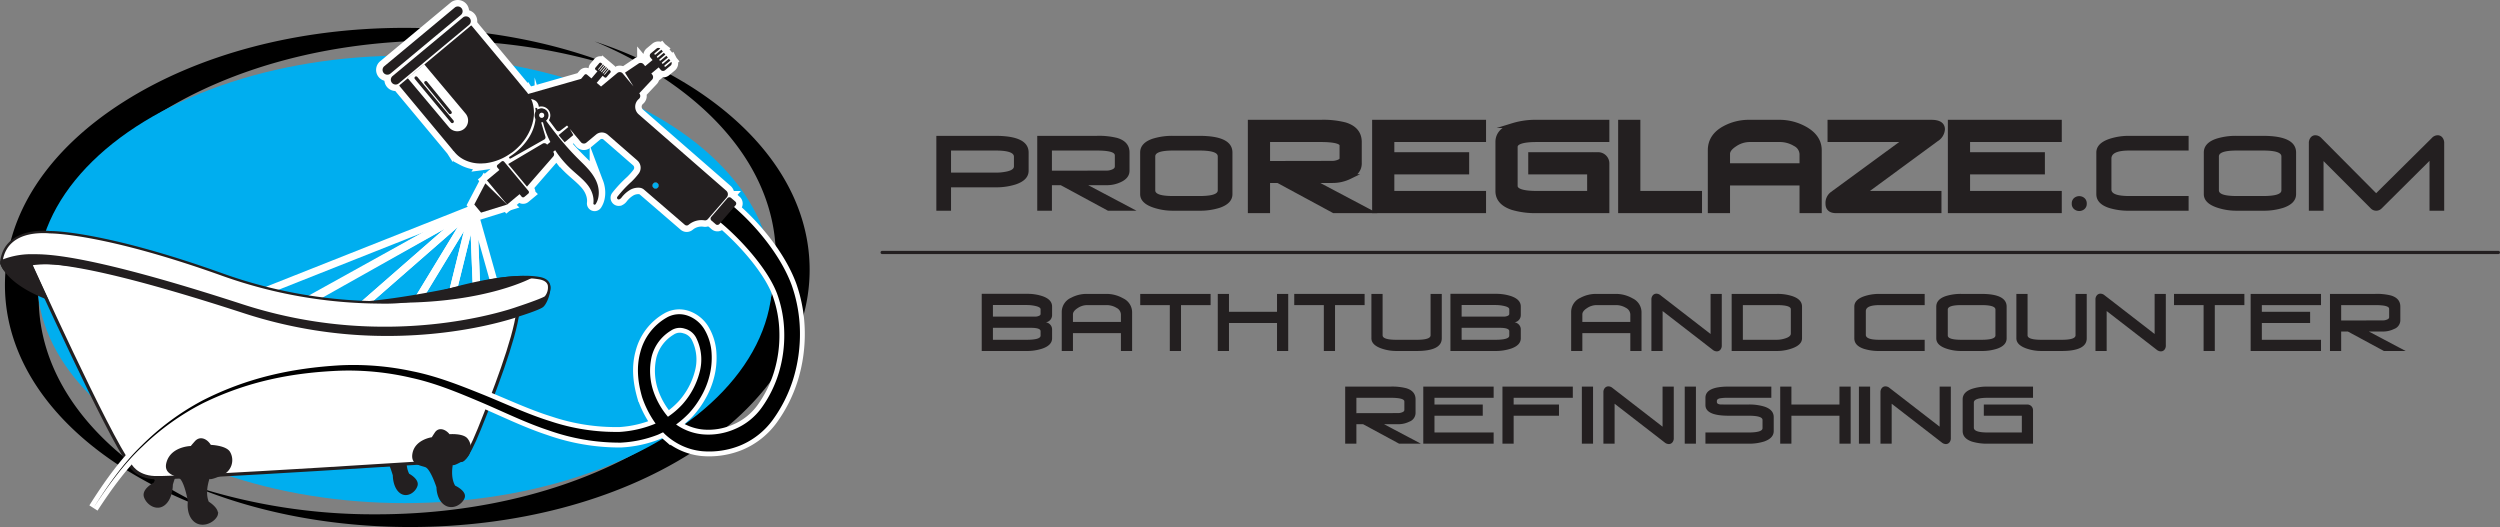 <?xml version="1.0" encoding="UTF-8"?>
<svg xmlns="http://www.w3.org/2000/svg" id="Layer_1" data-name="Layer 1" viewBox="0 0 773.446 163.049">
  <rect x="0" y="0" width="773.446" height="163.049" fill="#808080" stroke="none"/>
  <defs>
    <style>
      .cls-1 {
        fill: #00aeef;
      }

      .cls-2, .cls-3 {
        fill: #231f20;
      }

      .cls-3, .cls-4, .cls-8 {
        stroke: #231f20;
      }

      .cls-3, .cls-4, .cls-5, .cls-6, .cls-8, .cls-9 {
        stroke-miterlimit: 10;
      }

      .cls-3 {
        stroke-width: 1.5px;
      }

      .cls-4, .cls-5, .cls-6 {
        fill: none;
      }

      .cls-4, .cls-6 {
        stroke-linecap: round;
      }

      .cls-5, .cls-6, .cls-9 {
        stroke: #fff;
      }

      .cls-5, .cls-6 {
        stroke-width: 4px;
      }

      .cls-7, .cls-8, .cls-9 {
        fill: #fff;
      }

      .cls-9 {
        stroke-width: 3px;
      }
    </style>
  </defs>
  <path d="M39.728,108c0-21.529,13.046-41.665,36.733-56.697C99.705,36.551,130.547,28.428,163.305,28.428a180.845,180.845,0,0,1,57.082,8.921c-19.898-8.361-43.184-12.852-67.531-12.852-32.758,0-63.6,8.124-86.844,22.875C42.325,62.404,29.279,82.54,29.279,104.069s13.046,41.664,36.733,56.697A136.266,136.266,0,0,0,95.775,174.72a130.085,130.085,0,0,1-19.314-10.023C52.774,149.664,39.728,129.529,39.728,108Z" transform="translate(-27.75 -15.875)"></path>
  <path d="M241.502,42.655A136.273,136.273,0,0,0,211.739,28.701,130.077,130.077,0,0,1,231.053,38.724c23.687,15.033,36.733,35.168,36.733,56.697s-13.046,41.664-36.734,56.697c-23.244,14.751-54.086,22.875-86.844,22.875a180.841,180.841,0,0,1-57.081-8.921c19.897,8.361,43.183,12.852,67.53,12.852,32.758,0,63.6-8.124,86.844-22.875,23.688-15.033,36.734-35.167,36.734-56.697S265.189,57.687,241.502,42.655Z" transform="translate(-27.75 -15.875)"></path>
  <ellipse class="cls-1" cx="125.204" cy="86.433" rx="113.727" ry="69.221"></ellipse>
  <g>
    <path class="cls-2" d="M345.985,68.686q0,2.884-3.949,4.232a19.651,19.651,0,0,1-6.269.908H321.978v7.24h-4.544V57.905h18.334q10.217,0,10.218,5.171Zm-4.545-1.347V64.362q0-1.911-5.673-1.913H321.978V69.281h13.79a15.604,15.604,0,0,0,3.291-.313Q341.441,68.498,341.44,67.339Z" transform="translate(-27.75 -15.875)"></path>
    <path class="cls-2" d="M379.354,81.066h-8.829L355.919,73.168h-2.726v7.898h-4.544V57.905h18.366a23.151,23.151,0,0,1,6.425.658q3.76,1.16,3.76,4.513v5.609q0,2.227-2.556,3.463a10.061,10.061,0,0,1-4.544,1.02h-5.681Zm-6.698-13.689V63.946q0-1.496-5.641-1.497H353.193v6.237l16.956-.031a4.26,4.26,0,0,0,1.504-.281Q372.656,68.032,372.656,67.376Z" transform="translate(-27.75 -15.875)"></path>
    <path class="cls-2" d="M409.042,75.925q0,2.884-3.918,4.232a19.937,19.937,0,0,1-6.299.908H390.708a18.666,18.666,0,0,1-6.237-1.003q-3.981-1.379-3.981-4.137V63.076q0-2.978,3.886-4.293a20.12,20.12,0,0,1,6.331-.878h8.117q10.217,0,10.217,5.171Zm-4.544-1.159V64.267q0-1.817-5.673-1.818H390.708q-5.548,0-5.547,1.818V74.766q0,1.755,5.547,1.754h8.117Q404.498,76.521,404.498,74.766Z" transform="translate(-27.75 -15.875)"></path>
    <path class="cls-3" d="M450.846,81.066H440.412L423.15,71.732H419.929v9.334h-5.371V53.694h21.705a27.317,27.317,0,0,1,7.593.778q4.444,1.371,4.444,5.334v6.63q0,2.629-3.021,4.09a11.892,11.892,0,0,1-5.371,1.206h-6.713ZM442.93,64.888V60.834q0-1.77-6.667-1.77H419.929V66.436l20.039-.038a5.083,5.083,0,0,0,1.777-.331Q442.93,65.662,442.93,64.888Z" transform="translate(-27.75 -15.875)"></path>
    <path class="cls-3" d="M524.899,81.066H503.23a25.166,25.166,0,0,1-7.519-.963q-4.556-1.519-4.556-5.111V59.806q0-3.518,4.593-5.075a23.617,23.617,0,0,1,7.482-1.036h21.669v5.37H503.202q-6.676,0-6.676,2.259V73.399q0,2.298,6.678,2.297h16.324V69.083H501.304v-5.37h20.89a2.719,2.719,0,0,1,2.704,2.703Z" transform="translate(-27.75 -15.875)"></path>
    <path class="cls-3" d="M553.566,81.066H529.12V53.694h5.371V75.696h19.075Z" transform="translate(-27.75 -15.875)"></path>
    <path class="cls-3" d="M590.605,81.066h-5.371V72.51H562.233v8.556h-5.371V62.361q0-4.407,4.482-6.816a15.723,15.723,0,0,1,7.629-1.852h9.186a16.108,16.108,0,0,1,8.112,2.11q4.332,2.483,4.334,6.557Zm-5.371-17.557a3.738,3.738,0,0,0-2.111-3.13,9.21,9.21,0,0,0-4.964-1.315H568.973a8.233,8.233,0,0,0-4.499,1.445q-2.243,1.444-2.241,2.999v3.63h23.001Z" transform="translate(-27.75 -15.875)"></path>
    <path class="cls-3" d="M627.644,81.066H595.79q-2.519,0-2.518-2.186a3.471,3.471,0,0,1,1.37-2.999l22.963-16.817H593.902v-5.37h31.371q3.445,0,3.445,2.194a3.896,3.896,0,0,1-1.911,3.048l-22.821,16.76h23.659Z" transform="translate(-27.75 -15.875)"></path>
    <path class="cls-3" d="M664.868,81.066h-33.742V53.694h33.742v5.37h-28.372v4.649h23.149v5.37H636.496v6.613h28.372Z" transform="translate(-27.75 -15.875)"></path>
    <path class="cls-3" d="M486.749,81.066h-33.742V53.694h33.742v5.37h-28.372v4.649h23.149v5.37H458.377v6.613h28.372Z" transform="translate(-27.75 -15.875)"></path>
    <path class="cls-2" d="M673.347,78.872a2.127,2.127,0,0,1-.69,1.676,2.476,2.476,0,0,1-3.26,0,2.126,2.126,0,0,1-.689-1.676,2.167,2.167,0,0,1,.689-1.708,2.48,2.48,0,0,1,3.26,0A2.168,2.168,0,0,1,673.347,78.872Z" transform="translate(-27.75 -15.875)"></path>
    <path class="cls-2" d="M704.859,81.066H686.525a20.296,20.296,0,0,1-6.237-.846q-3.98-1.285-3.98-4.295V63.076q0-2.821,3.948-4.2a19.004,19.004,0,0,1,6.269-.971h18.335v4.544H686.525q-5.547,0-5.547,2.476V74.516q0,2.006,5.547,2.005h18.335Z" transform="translate(-27.75 -15.875)"></path>
    <path class="cls-2" d="M738.112,75.925q0,2.884-3.918,4.232a19.939,19.939,0,0,1-6.299.908h-8.118a18.663,18.663,0,0,1-6.237-1.003q-3.982-1.379-3.98-4.137V63.076q0-2.978,3.886-4.293a20.123,20.123,0,0,1,6.331-.878h8.118q10.217,0,10.217,5.171Zm-4.545-1.159V64.267q0-1.817-5.672-1.818h-8.118q-5.547,0-5.548,1.818V74.766q0,1.755,5.548,1.754h8.118Q733.567,76.521,733.567,74.766Z" transform="translate(-27.75 -15.875)"></path>
    <path class="cls-2" d="M783.931,81.066h-4.544v-15.42L764.498,80.438a2.351,2.351,0,0,1-3.228-.028L746.604,65.71v15.356H742.06V60.192a2.667,2.667,0,0,1,.579-1.802,1.841,1.841,0,0,1,1.457-.673,2.603,2.603,0,0,1,1.849.879L762.879,75.641l17.199-17.045a2.5,2.5,0,0,1,1.817-.879,1.841,1.841,0,0,1,1.457.673,2.674,2.674,0,0,1,.579,1.802Z" transform="translate(-27.75 -15.875)"></path>
  </g>
  <g>
    <path class="cls-2" d="M353.245,120.544q0,2.151-3.083,3.203a15.242,15.242,0,0,1-4.827.717H331.474V106.779h13.98a14.712,14.712,0,0,1,4.804.717q2.986,1.029,2.987,3.226v2.557a2.269,2.269,0,0,1-1.937,2.318,2.217,2.217,0,0,1,1.482.861,2.152,2.152,0,0,1,.455,1.337Zm-3.561-7.551v-1.434q0-.693-1.745-1.052a11.836,11.836,0,0,0-2.485-.263H334.94v3.585h13.143a2.635,2.635,0,0,0,.981-.191Q349.683,113.423,349.684,112.993Zm0,6.715v-1.362q0-1.052-2.987-1.052H334.94v3.703h10.395Q349.683,120.997,349.684,119.708Z" transform="translate(-27.75 -15.875)"></path>
    <path class="cls-2" d="M378.003,124.463h-3.466v-5.52h-14.84v5.52h-3.466V112.394a4.812,4.812,0,0,1,2.892-4.396,10.13,10.13,0,0,1,4.922-1.195h5.926a10.38,10.38,0,0,1,5.234,1.362,4.779,4.779,0,0,1,2.796,4.229Zm-3.466-11.327a2.41,2.41,0,0,0-1.362-2.02,5.939,5.939,0,0,0-3.203-.847h-5.926a5.317,5.317,0,0,0-2.903.932q-1.446.931-1.445,1.935v2.341h14.84Z" transform="translate(-27.75 -15.875)"></path>
    <path class="cls-2" d="M402.282,110.269h-9.153v14.194h-3.466V110.269H380.511v-3.466h21.771Z" transform="translate(-27.75 -15.875)"></path>
    <path class="cls-2" d="M426.298,124.463h-3.465v-8.65H407.969v8.65h-3.466v-17.66h3.466v5.544h14.864v-5.544h3.465Z" transform="translate(-27.75 -15.875)"></path>
    <path class="cls-2" d="M449.932,110.269h-9.153v14.194h-3.465V110.269h-9.153v-3.466h21.771Z" transform="translate(-27.75 -15.875)"></path>
    <path class="cls-2" d="M473.804,120.544q0,3.919-7.767,3.919h-6.213a14.042,14.042,0,0,1-4.731-.789q-3.059-1.098-3.059-3.13V106.803h3.465v12.809q0,1.386,4.325,1.386h6.213q4.303,0,4.302-1.386V106.803h3.465Z" transform="translate(-27.75 -15.875)"></path>
    <path class="cls-2" d="M498.25,120.544q0,2.151-3.083,3.203a15.242,15.242,0,0,1-4.827.717H476.48V106.779h13.98a14.712,14.712,0,0,1,4.804.717q2.986,1.029,2.987,3.226v2.557a2.269,2.269,0,0,1-1.937,2.318,2.217,2.217,0,0,1,1.482.861,2.153,2.153,0,0,1,.455,1.337Zm-3.562-7.551v-1.434q0-.693-1.744-1.052a11.836,11.836,0,0,0-2.485-.263H479.945v3.585h13.143a2.635,2.635,0,0,0,.981-.191Q494.688,113.423,494.689,112.993Zm0,6.715v-1.362q0-1.052-2.987-1.052H479.945v3.703H490.34Q494.689,120.997,494.689,119.708Z" transform="translate(-27.75 -15.875)"></path>
    <path class="cls-2" d="M535.601,124.463h-3.466v-5.52h-14.84v5.52H513.83V112.394a4.812,4.812,0,0,1,2.892-4.396,10.131,10.131,0,0,1,4.922-1.195h5.926a10.38,10.38,0,0,1,5.234,1.362,4.779,4.779,0,0,1,2.796,4.229Zm-3.466-11.327a2.41,2.41,0,0,0-1.362-2.02,5.94,5.94,0,0,0-3.203-.847h-5.926a5.317,5.317,0,0,0-2.904.932q-1.446.931-1.445,1.935v2.341h14.84Z" transform="translate(-27.75 -15.875)"></path>
    <path class="cls-2" d="M560.43,122.742a1.949,1.949,0,0,1-.442,1.338,1.39,1.39,0,0,1-1.087.502,2.061,2.061,0,0,1-1.266-.478l-15.51-11.998v12.357h-3.466V108.569a1.944,1.944,0,0,1,.442-1.335,1.421,1.421,0,0,1,1.112-.502,1.967,1.967,0,0,1,1.242.478l15.509,11.995V106.803H560.43Z" transform="translate(-27.75 -15.875)"></path>
    <path class="cls-2" d="M585.258,120.544q0,2.007-3.059,3.107a13.95,13.95,0,0,1-4.731.812h-13.98v-17.66h13.98a14.653,14.653,0,0,1,4.804.693q2.986,1.004,2.987,3.25Zm-3.465-1.458v-7.528q0-1.29-4.325-1.29H566.953v10.729h10.515a8.489,8.489,0,0,0,2.51-.406Q581.793,120.042,581.793,119.086Z" transform="translate(-27.75 -15.875)"></path>
    <path class="cls-2" d="M623.206,124.463h-13.98a15.466,15.466,0,0,1-4.755-.645q-3.034-.979-3.036-3.273v-9.798q0-2.149,3.012-3.203a14.502,14.502,0,0,1,4.779-.74h13.98v3.466h-13.98q-4.23,0-4.229,1.888v7.312q0,1.53,4.229,1.529h13.98Z" transform="translate(-27.75 -15.875)"></path>
    <path class="cls-2" d="M648.562,120.544q0,2.199-2.988,3.226a15.185,15.185,0,0,1-4.802.693h-6.19a14.214,14.214,0,0,1-4.755-.765q-3.036-1.05-3.036-3.154v-9.798q0-2.27,2.963-3.273a15.334,15.334,0,0,1,4.827-.669h6.19q7.79,0,7.791,3.943Zm-3.465-.885v-8.005q0-1.386-4.325-1.386h-6.19q-4.23,0-4.231,1.386v8.005q0,1.34,4.231,1.338h6.19Q645.095,120.997,645.096,119.659Z" transform="translate(-27.75 -15.875)"></path>
    <path class="cls-2" d="M673.342,120.544q0,3.919-7.767,3.919h-6.213a14.043,14.043,0,0,1-4.731-.789q-3.059-1.098-3.059-3.13V106.803h3.465v12.809q0,1.386,4.325,1.386h6.213q4.303,0,4.302-1.386V106.803h3.466Z" transform="translate(-27.75 -15.875)"></path>
    <path class="cls-2" d="M697.811,122.742a1.948,1.948,0,0,1-.442,1.338,1.39,1.39,0,0,1-1.087.502,2.061,2.061,0,0,1-1.266-.478l-15.51-11.998v12.357h-3.465V108.569a1.944,1.944,0,0,1,.442-1.335,1.421,1.421,0,0,1,1.111-.502,1.967,1.967,0,0,1,1.242.478l15.509,11.995V106.803h3.465Z" transform="translate(-27.75 -15.875)"></path>
    <path class="cls-2" d="M722.114,110.269h-9.153v14.194H709.496V110.269h-9.153v-3.466h21.771Z" transform="translate(-27.75 -15.875)"></path>
    <path class="cls-2" d="M745.82,124.463H724.049v-17.66H745.82v3.466H727.515v2.078h14.936v3.466H727.515v5.185H745.82Z" transform="translate(-27.75 -15.875)"></path>
    <path class="cls-2" d="M772.004,124.463h-6.732L754.135,118.44h-2.078v6.022h-3.466v-17.66H762.595a17.608,17.608,0,0,1,4.9.502q2.867.883,2.867,3.44v4.278a2.905,2.905,0,0,1-1.949,2.639,7.67,7.67,0,0,1-3.465.778h-4.332Zm-5.107-10.438v-2.615q0-1.141-4.302-1.141H752.057v4.755L764.985,115a3.283,3.283,0,0,0,1.148-.214C766.642,114.612,766.897,114.357,766.897,114.025Z" transform="translate(-27.75 -15.875)"></path>
    <path class="cls-2" d="M467.334,153.14h-6.732l-11.136-6.022H447.387V153.14h-3.466V135.48h14.004a17.607,17.607,0,0,1,4.9.502q2.867.883,2.867,3.44V143.7a2.905,2.905,0,0,1-1.949,2.639,7.671,7.671,0,0,1-3.465.778h-4.332Zm-5.107-10.438V140.086q0-1.141-4.301-1.141H447.387V143.7l12.928-.024a3.283,3.283,0,0,0,1.148-.214C461.972,143.288,462.227,143.034,462.227,142.701Z" transform="translate(-27.75 -15.875)"></path>
    <path class="cls-2" d="M489.852,153.14H468.081V135.48h21.771v3.466H471.546v2.078h14.936v3.466H471.546v5.185h18.305Z" transform="translate(-27.75 -15.875)"></path>
    <path class="cls-2" d="M514.346,138.945H496.041v2.078h14.027v3.466H496.041v8.65h-3.466V135.48h21.771Z" transform="translate(-27.75 -15.875)"></path>
    <path class="cls-2" d="M520.605,153.14h-3.464V135.48h3.464Z" transform="translate(-27.75 -15.875)"></path>
    <path class="cls-2" d="M545.579,151.419a1.949,1.949,0,0,1-.442,1.338,1.391,1.391,0,0,1-1.087.502,2.061,2.061,0,0,1-1.266-.479l-15.51-11.998V153.14H523.808V137.245a1.944,1.944,0,0,1,.442-1.336,1.421,1.421,0,0,1,1.111-.502,1.967,1.967,0,0,1,1.242.479l15.509,11.995V135.48h3.465Z" transform="translate(-27.75 -15.875)"></path>
    <path class="cls-2" d="M552.436,153.14h-3.464V135.48h3.464Z" transform="translate(-27.75 -15.875)"></path>
    <path class="cls-2" d="M576.501,149.221q0,2.222-2.987,3.25a15.388,15.388,0,0,1-4.804.669H555.375v-3.465H568.71q4.326,0,4.327-1.338v-2.532q0-1.315-4.327-1.315H562.497q-7.12,0-7.122-3.312v-2.232q0-3.466,7.122-3.466h13.264v3.466H562.497a13.809,13.809,0,0,0-2.652.167q-.933.215-.932.836v.286q0,.645,1.027.765.263.023,2.557.024H568.71a15.852,15.852,0,0,1,4.827.622q2.963.956,2.963,3.273Z" transform="translate(-27.75 -15.875)"></path>
    <path class="cls-2" d="M600.303,153.14h-3.466v-8.65H581.974v8.65h-3.465V135.48h3.465v5.544h14.864V135.48h3.466Z" transform="translate(-27.75 -15.875)"></path>
    <path class="cls-2" d="M606.324,153.14H602.86V135.48h3.464Z" transform="translate(-27.75 -15.875)"></path>
    <path class="cls-2" d="M631.297,151.419a1.949,1.949,0,0,1-.442,1.338,1.391,1.391,0,0,1-1.087.502,2.061,2.061,0,0,1-1.266-.479l-15.51-11.998V153.14h-3.465V137.245a1.944,1.944,0,0,1,.442-1.336,1.421,1.421,0,0,1,1.111-.502,1.967,1.967,0,0,1,1.242.479l15.509,11.995V135.48h3.465Z" transform="translate(-27.75 -15.875)"></path>
    <path class="cls-2" d="M656.722,153.14h-13.98a16.24,16.24,0,0,1-4.851-.622q-2.938-.979-2.938-3.297v-9.798q0-2.27,2.963-3.273a15.192,15.192,0,0,1,4.826-.669h13.98v3.466H642.724q-4.307,0-4.307,1.457v7.791q0,1.482,4.309,1.482h10.533v-5.185H641.5v-3.466h13.478a1.753,1.753,0,0,1,1.745,1.745Z" transform="translate(-27.75 -15.875)"></path>
  </g>
  <line class="cls-4" x1="272.918" y1="78.106" x2="772.946" y2="78.106"></line>
  <g>
    <path class="cls-5" d="M192.461,47.494a9.239,9.239,0,0,0-1.047-2.145l-.281-.441-.007.011c-.023-.036-.048-.071-.07-.108a3.621,3.621,0,0,0-.28-.402l-2.534-3.045.012-.008-1.239-1.489,0-.001-4.363-5.239v0l-4.362-5.24,0-.001-4.363-5.241-.387-.421-14.815,12.353v0l-7.25,6.045-.216.259,1.996,2.397-.001.001,4.211,5.058v0l4.362,5.24-.001.001,4.363,5.239h0l1.584,1.906.216.341.043-.052.387.465a9.163,9.163,0,0,0,1.9,1.714c.167.113.342.215.554.338l.006.003-.007.011.314.167a11.181,11.181,0,0,0,5.267,1.238c.402,0,.812-.028,1.223-.064l-.018.028.702-.096a16.841,16.841,0,0,0,7.29-2.933l-.007-.01a8.767,8.767,0,0,0,1.25-.902,18.99,18.99,0,0,0,1.574-1.472,6.595,6.595,0,0,0,.861-.981l.004.004a16.221,16.221,0,0,0,3.144-5.956l.171-.694A11.36,11.36,0,0,0,192.461,47.494Z" transform="translate(-27.75 -15.875)"></path>
    <path class="cls-5" d="M149.173,39.429a1.484,1.484,0,0,0,1.915,2.267l21.795-18.141a1.484,1.484,0,0,0-1.871-2.303Z" transform="translate(-27.75 -15.875)"></path>
    <path class="cls-5" d="M170.53,18.409a1.487,1.487,0,0,0-2.09-.191L146.645,36.359a1.484,1.484,0,0,0,1.899,2.282l21.795-18.141A1.484,1.484,0,0,0,170.53,18.409Z" transform="translate(-27.75 -15.875)"></path>
    <path class="cls-5" d="M212.153,71.761l-.011-.022-.021-.044-.087-.178c-.061-.117-.118-.24-.184-.355-.129-.234-.262-.471-.406-.7a14.127,14.127,0,0,0-.943-1.343c-.333-.438-.698-.852-1.066-1.255-.366-.406-.745-.8-1.124-1.179l-1.128-1.112-1.101-1.099c-.716-.739-1.434-1.477-2.111-2.234-.175-.184-.34-.376-.507-.564s-.34-.371-.503-.559q-.488-.569-.964-1.122c-.633-.74-1.224-1.475-1.793-2.175-.557-.707-1.089-1.379-1.57-2.014-.486-.631-.925-1.221-1.319-1.746l-.7-.94a2.065,2.065,0,0,0-2.593-3.208c.162-.52-.405-.814-.659-.607,1.439,9.717-8.047,15.1-8.047,15.1a.337.337,0,0,0,.436.494l10.38-5.867a.765.765,0,0,0,.357-.883l-1.334-4.505a2.066,2.066,0,0,0,.562-.054l.041.19c.066.287.151.591.237.92.182.654.415,1.384.71,2.167.139.397.321.79.491,1.21.175.417.386.832.588,1.27.075.147.154.298.232.448l-1.005.836-.075-.091a1.026,1.026,0,0,0-1.311-.226l-10.65,6.307,5.813,6.984,8.135-9.329a1.026,1.026,0,0,0,.015-1.33l-.066-.08.63-.525c.499.771,1.05,1.537,1.641,2.29a31.933,31.933,0,0,0,2.218,2.517l.6.593.15.148.154.145.298.276c.415.385.812.73,1.207,1.079l1.148,1.005c.371.327.716.656,1.053.973.339.317.639.646.935.963.148.159.284.321.418.482l.366.462.199.284c.037.051.058.085.082.121l.072.11c.1.137.188.312.288.472.095.163.176.33.261.494.071.167.153.332.217.496a7.745,7.745,0,0,1,.514,1.892,6.41,6.41,0,0,1,.016,1.572l-.006.04a.382.382,0,0,0,.685.289c.013-.018.025-.035.037-.052a5.821,5.821,0,0,0,.739-1.736,7.598,7.598,0,0,0,.175-2.486c-.011-.233-.06-.461-.091-.701-.046-.235-.093-.477-.155-.72a6.971,6.971,0,0,0-.233-.748l-.072-.197-.07-.184-.13-.322-.033-.081-.004-.01C212.181,71.813,212.136,71.731,212.153,71.761ZM195.657,52.438a.944.944,0,0,1-1.347-.699,1.142,1.142,0,0,1,.105-.564.155.155,0,0,1,.081-.178c.014-.007.028-.016.042-.024a.729.729,0,0,1,.314-.234.647.647,0,0,1,.547-.174,1.241,1.241,0,0,1,.702.514A.914.914,0,0,1,195.657,52.438Z" transform="translate(-27.75 -15.875)"></path>
    <polygon class="cls-5" points="146.735 63.267 148.829 65.783 156.888 63.284 150.158 56.723 146.735 63.267"></polygon>
    <path class="cls-5" d="M247.71,79.509h7.686a.795.795,0,0,1,.795.795V82.053a.795.795,0,0,1-.795.795H247.71a.795.795,0,0,1-.795-.795V80.304A.795.795,0,0,1,247.71,79.509Z" transform="translate(-2.005 202.706) rotate(-49.205)"></path>
    <path class="cls-5" d="M231.056,33.286l1.767-1.471-.458-.55-1.767,1.471a.249.249,0,0,1-.319-.383l1.751-1.457a.939.939,0,0,0-1.18.017l-1.734,1.444a.939.939,0,0,0-.121,1.322l.637.765L227.35,36.344l-.48-.576a1.19,1.19,0,0,0-1.677-.153l-4.083,2.741,2.635,4.265-3.222-3.871h0l-.117-.14a1.19,1.19,0,0,0-1.677-.153l-5.029,4.186-1.348-1.14,1.848-2.186.578.489a.439.439,0,0,0,.619-.052l1.195-1.414a.439.439,0,0,0-.052-.619l-.366-.309-1.295,1.545a.124.124,0,0,1-.191-.16l1.296-1.546-.273-.231-1.297,1.547a.124.124,0,0,1-.191-.16l1.298-1.548-.273-.231L213.95,38.175a.124.124,0,1,1-.191-.16l1.299-1.549-.273-.231-1.3,1.55a.124.124,0,1,1-.191-.16l1.301-1.551-.273-.231L213.02,37.395a.124.124,0,1,1-.191-.16l1.302-1.553-.367-.31a.439.439,0,0,0-.619.052L211.95,36.837a.439.439,0,0,0,.052.619l.578.489L210.732,40.131l-1.378-1.165a.553.553,0,0,0-.78.065l-1.05,1.242-16.222,4.629a6.685,6.685,0,0,0-2.269,1.323,4.094,4.094,0,0,0-.589.581,3.705,3.705,0,0,0-.457.729l-.037.087-.042.108c-.029.075-.046.141-.067.212a2.685,2.685,0,0,0-.074.42,2.818,2.818,0,0,0,.043.804,2.874,2.874,0,0,0,.232.692,3.248,3.248,0,0,0,.335.548c.237.313.281.21.281.21s.08-.005-.085-.333a2.974,2.974,0,0,1-.208-.542,2.462,2.462,0,0,1-.089-.627,2.273,2.273,0,0,1,.085-.646,2.034,2.034,0,0,1,.114-.303,1.539,1.539,0,0,1,.074-.137l.038-.062.052-.079a2.964,2.964,0,0,1,.439-.473,3.16,3.16,0,0,1,.525-.351,4.928,4.928,0,0,1,.558-.253q.137-.051.268-.097a3.292,3.292,0,0,1,3.105.402,2.646,2.646,0,0,1,.91,1.808,2.772,2.772,0,0,1,3.136,4.133l2.119,2.839c.209.28.465.586.814.603a1.203,1.203,0,0,0,.74-.329l1.927-1.464.389.468-3.006,2.502c.219.265.44.53.669.798l.964,1.122c.085.097.171.194.259.29l2.666-2.219-1.103-1.955,3.454,4.149a1.19,1.19,0,0,0,1.677.153l3.013-2.508a2.79,2.79,0,0,1,3.618.041l9.142,7.97a3,3,0,0,1,.435,4.049,22.273,22.273,0,0,1-2.203,2.489,37.951,37.951,0,0,0-4.409,4.702.521.521,0,0,0,.651.773l.017-.008a1.727,1.727,0,0,0,.596-.484,9.341,9.341,0,0,1,2.626-2.386,5.045,5.045,0,0,1,3.049-.689,2.473,2.473,0,0,1,1.319.582l12.611,10.872a.898.898,0,0,0,1.164.011,6.179,6.179,0,0,1,4.959-1.377,1.105,1.105,0,0,0,.991-.376c1.131-1.297,4.251-4.877,5.851-6.712a1.48,1.48,0,0,0-.143-2.089L225.341,51.254a3.13,3.13,0,0,1,.054-4.766l.013-.011a1.19,1.19,0,0,0,.153-1.677l-.049-.059,3.862-4.105a1.19,1.19,0,0,0,.153-1.677l-.279-.335,2.282-1.899.637.765a.939.939,0,0,0,1.323.121l1.734-1.444a.939.939,0,0,0,.23-1.157l-1.751,1.457a.249.249,0,0,1-.319-.383l1.767-1.471-.458-.55-1.767,1.471a.249.249,0,1,1-.319-.383l1.767-1.471-.458-.55-1.767,1.471a.249.249,0,0,1-.319-.383L233.6,32.749l-.458-.55-1.767,1.471a.249.249,0,0,1-.319-.383Zm.12,40.724a.954.954,0,1,1,.123-1.344A.954.954,0,0,1,231.176,74.01Z" transform="translate(-27.75 -15.875)"></path>
    <path class="cls-5" d="M182.913,65.844l-1.224,1.018a.582.582,0,0,0-.075.82l.64.769-3.857,3.21,6.24,7.497,3.857-3.21.65.78a.582.582,0,0,0,.82.075l1.224-1.018a.583.583,0,0,0,.075-.82l-7.53-9.046A.582.582,0,0,0,182.913,65.844Z" transform="translate(-27.75 -15.875)"></path>
    <path class="cls-5" d="M194.349,49.635a2.151,2.151,0,1,0,2.878.988A2.151,2.151,0,0,0,194.349,49.635Zm1.361,2.629a.808.808,0,1,1,.371-1.081A.808.808,0,0,1,195.71,52.265Z" transform="translate(-27.75 -15.875)"></path>
    <path class="cls-5" d="M153.874,40.037l12.819,15.264a3.33,3.33,0,0,0,4.691.409h0a3.33,3.33,0,0,0,.409-4.691L158.994,35.776Z" transform="translate(-27.75 -15.875)"></path>
    <line class="cls-6" x1="128.726" y1="24.121" x2="139.917" y2="37.601"></line>
    <line class="cls-6" x1="131.736" y1="25.562" x2="139.281" y2="34.803"></line>
  </g>
  <path class="cls-2" d="M77.086,146.669s-4.251-.397-5.681,1.496A5.707,5.707,0,0,0,72.747,156.2c3.205,2.192,3.289,1.535,3.289,1.535s.843,4.41-.737,7.471c0,0-3.812,1.958-3.017,4.434s4.018,4.521,6.507,2.467,2.439-6.288,2.439-6.288,1.883-6.582,3.528-7.261,4.712-.879,4.114-4.887c-.764-5.122-6.213-5.916-6.213-5.916s.318.412-.898-1.673S78.36,144.83,77.086,146.669Z" transform="translate(-27.75 -15.875)"></path>
  <path class="cls-2" d="M152.811,146.644s3.623-.339,4.842,1.275a4.864,4.864,0,0,1-1.144,6.848c-2.732,1.868-2.803,1.308-2.803,1.308s-.719,3.759.628,6.368c0,0,3.249,1.669,2.571,3.779s-3.425,3.854-5.546,2.103-2.079-5.36-2.079-5.36-1.605-5.61-3.007-6.189-4.016-.749-3.506-4.165c.651-4.365,5.295-5.042,5.295-5.042s-.271.351.765-1.426S151.725,145.077,152.811,146.644Z" transform="translate(-27.75 -15.875)"></path>
  <path class="cls-7" d="M154.331,114.188a1.131,1.131,0,0,1-.256-.029l-13.881-3.184a1.147,1.147,0,0,1-.498-1.982l33.736-29.457a1.147,1.147,0,0,1,1.734,1.46l-19.855,32.641A1.147,1.147,0,0,1,154.331,114.188Zm-11.432-4.947,10.882,2.496,15.565-25.589Z" transform="translate(-27.75 -15.875)"></path>
  <path class="cls-7" d="M165.278,117.57a1.143,1.143,0,0,1-.338-.051l-10.947-3.382a1.147,1.147,0,0,1-.642-1.692l19.855-32.641a1.147,1.147,0,0,1,2.094.871l-8.908,36.023a1.146,1.146,0,0,1-1.114.872Zm-9.201-5.191,8.379,2.589,6.819-27.575Z" transform="translate(-27.75 -15.875)"></path>
  <path class="cls-7" d="M175.796,121.561a1.147,1.147,0,0,1-.407-.075l-10.518-3.991a1.147,1.147,0,0,1-.707-1.348l8.908-36.023a1.147,1.147,0,0,1,2.26.229l1.61,40.014a1.147,1.147,0,0,1-1.147,1.193Zm-9.16-5.85,7.944,3.014-1.216-30.222Z" transform="translate(-27.75 -15.875)"></path>
  <path class="cls-7" d="M175.796,121.561a1.148,1.148,0,0,1-1.147-1.101L173.04,80.446a1.147,1.147,0,0,1,2.25-.358l10.097,35.77a1.147,1.147,0,0,1-.591,1.338l-8.488,4.245A1.15,1.15,0,0,1,175.796,121.561Zm-.072-31.494,1.147,28.526,6.051-3.026Z" transform="translate(-27.75 -15.875)"></path>
  <path class="cls-7" d="M136.722,114.307a1.15,1.15,0,0,1-.198-.017l-16.447-2.882a1.147,1.147,0,0,1-.358-2.134l53.91-29.878a1.147,1.147,0,0,1,1.312,1.867l-37.464,32.76A1.148,1.148,0,0,1,136.722,114.307Zm-13.052-4.599,12.71,2.228,28.951-25.317Z" transform="translate(-27.75 -15.875)"></path>
  <path class="cls-7" d="M76.877,120.121a1.147,1.147,0,0,1-.435-2.209c.167-.069,1.443-.589,3.37-1.336l93.951-37.243a1.147,1.147,0,0,1,.985,2.067l-55.098,30.98a1.147,1.147,0,0,1-.652.144c-.141-.012-14.098-1.089-19.671.097-5.79,1.231-14.598,4.51-19.118,6.266L77.3,120.04A1.147,1.147,0,0,1,76.877,120.121Zm30.632-10.353c4.947,0,9.946.34,11.319.441l39.982-22.481-55.909,22.163C104.353,109.803,105.928,109.769,107.509,109.769Z" transform="translate(-27.75 -15.875)"></path>
  <path class="cls-8" d="M37.162,97.519S61.07,150.421,67.937,159.577c0,0,1.78,3.815,7.63,4.069,7.627.332,94.867-5.341,94.867-5.341s1.272,1.017,5.595-9.665,10.936-27.723,11.954-36.37c0,0-40.948,11.445-76.555,1.526S51.151,95.23,37.162,97.519Z" transform="translate(-27.75 -15.875)"></path>
  <path class="cls-2" d="M92.971,153.512s4.623.139,5.899,2.084a5.044,5.044,0,0,1-2.551,7.362c-3.746,1.667-3.746,1.042-3.746,1.042s-1.514,4.028-.239,7.084c0,0,3.826,2.292,2.63,4.514s-4.942,3.75-7.333,1.528-1.754-6.181-1.754-6.181-1.116-6.39-2.79-7.223-4.942-1.389-3.746-5.07c1.528-4.704,7.493-4.792,7.493-4.792s-.399.347,1.196-1.458S91.855,151.636,92.971,153.512Z" transform="translate(-27.75 -15.875)"></path>
  <path class="cls-2" d="M166.819,150.208s4.139-.341,5.532,1.284a4.533,4.533,0,0,1-1.307,6.895c-3.121,1.881-3.203,1.317-3.203,1.317s-.821,3.785.717,6.411c0,0,3.712,1.681,2.938,3.805s-3.913,3.88-6.336,2.117-2.375-5.396-2.375-5.396-1.834-5.649-3.436-6.231-4.588-.754-4.005-4.194c.744-4.395,6.05-5.077,6.05-5.077s-.31.353.874-1.436S165.578,148.629,166.819,150.208Z" transform="translate(-27.75 -15.875)"></path>
  <g>
    <path class="cls-2" d="M147.623,119.435a142.226,142.226,0,0,1-44.077-6.938C71.662,102.123,50.657,97.08,39.331,97.08a24.147,24.147,0,0,0-9.866,1.804l-.362.136c-.113-.179-.205-.318-.281-.434a3.635,3.635,0,0,1-.612-1.545c-.04-1.076,8.229-4.576,15.938-7.211,1.287.009,17.771.386,53.476,13.204a146.905,146.905,0,0,0,48.391,8.506,58.715,58.715,0,0,0,11.858-.867,118.374,118.374,0,0,1,31.988-6.349,43.781,43.781,0,0,0,6.399-.761,1.836,1.836,0,0,1,.447-.062.787.787,0,0,1,.81.617c.563,1.609-.781,5.503-1.982,6.463-.906.723-5.249,2.18-6.845,2.68C188.506,113.328,171.841,119.435,147.623,119.435Z" transform="translate(-27.75 -15.875)"></path>
    <path class="cls-2" d="M44.21,90.205c1.279.011,17.706.409,53.286,13.181a147.293,147.293,0,0,0,48.517,8.528,58.416,58.416,0,0,0,12.005-.895,117.964,117.964,0,0,1,31.871-6.322,43.965,43.965,0,0,0,6.463-.771,1.466,1.466,0,0,1,.354-.051c.18,0,.338.028.457.366.502,1.433-.792,5.19-1.863,6.045-.764.61-4.529,1.928-6.761,2.628-.165.061-16.776,6.146-40.918,6.146a141.843,141.843,0,0,1-43.96-6.919C56.222,96.705,43.509,96.705,39.331,96.705a24.469,24.469,0,0,0-9.999,1.828l-.077.029c-.044-.067-.083-.128-.119-.182a3.081,3.081,0,0,1-.529-1.304c.798-1.222,8.608-4.476,15.603-6.87m-.059-.75-.066,0s-16.763,5.721-16.238,7.682a5.226,5.226,0,0,0,1.1,2.341,24.646,24.646,0,0,1,10.384-2.024c9.033,0,26.183,3.062,64.099,15.399a142.682,142.682,0,0,0,44.192,6.956c24.577,0,41.179-6.193,41.179-6.193s5.808-1.819,6.967-2.745c1.669-1.332,3.603-7.747.938-7.747a2.199,2.199,0,0,0-.539.074c-5.027,1.278-18.175.117-38.395,7.112a58.551,58.551,0,0,1-11.76.854A146.308,146.308,0,0,1,97.75,102.681C61.571,89.693,45.298,89.455,44.151,89.455Z" transform="translate(-27.75 -15.875)"></path>
  </g>
  <g>
    <path class="cls-7" d="M146.803,117.323a142.22,142.22,0,0,1-44.076-6.937C70.696,99.964,49.564,94.897,38.121,94.897a24.447,24.447,0,0,0-9.93,1.8c1.095-8.176,9.454-9.076,13.062-9.076a18.183,18.183,0,0,1,1.967.094l.111.002c.682,0,17.109.15,53.473,13.204a146.905,146.905,0,0,0,48.391,8.506,58.708,58.708,0,0,0,11.858-.867c17.567-6.076,28.25-6.981,33.057-6.981a24.44,24.44,0,0,1,4.666.375c1.565.313,2.51,1.011,2.808,2.073a4.603,4.603,0,0,1-1.011,3.777c-.597.551-5.658,2.344-8.707,3.345C187.687,111.216,171.022,117.323,146.803,117.323Z" transform="translate(-27.75 -15.875)"></path>
    <path class="cls-2" d="M41.254,87.996a17.827,17.827,0,0,1,1.922.091l.051.006.051-.001.054,0c.679,0,17.043.15,53.346,13.182a147.294,147.294,0,0,0,48.517,8.528,58.405,58.405,0,0,0,12.005-.895c17.491-6.05,28.128-6.954,32.911-6.954a24.439,24.439,0,0,1,4.592.368c1.415.283,2.263.891,2.52,1.807a4.28,4.28,0,0,1-.902,3.398c-.527.457-4.773,2.019-8.6,3.276-.165.061-16.776,6.146-40.917,6.146a141.842,141.842,0,0,1-43.96-6.919c-47.658-15.507-60.502-15.507-64.722-15.507a24.548,24.548,0,0,0-9.453,1.596c.679-3.477,3.323-8.122,12.585-8.122m0-.75c-4.019,0-12.722,1.046-13.502,10.016a24.824,24.824,0,0,1,10.37-1.99c9.108,0,26.387,3.072,64.49,15.47a142.686,142.686,0,0,0,44.193,6.956c24.577,0,41.18-6.193,41.18-6.193s7.966-2.614,8.846-3.426c.841-.776,3.108-5.476-1.979-6.493a24.823,24.823,0,0,0-4.739-.382c-6.584,0-17.618,1.62-33.157,6.995a58.547,58.547,0,0,1-11.76.854,146.309,146.309,0,0,1-48.264-8.484C60.752,87.582,44.479,87.343,43.332,87.343l-.066,0a18.243,18.243,0,0,0-2.013-.097Z" transform="translate(-27.75 -15.875)"></path>
  </g>
  <g>
    <path class="cls-2" d="M42.03,108.028C31.292,103.81,28.739,98.857,28.23,97.525a28.178,28.178,0,0,1,6.535-1.07c1.588,0,2.103.384,2.167.532Z" transform="translate(-27.75 -15.875)"></path>
    <path class="cls-2" d="M34.764,96.83c1.337,0,1.748.269,1.832.339l.013.027,4.684,10.13c-9.005-3.728-11.774-7.932-12.542-9.545a26.612,26.612,0,0,1,6.014-.95m0-.75A28.986,28.986,0,0,0,27.75,97.263s1.401,6.358,15.008,11.445L37.29,96.881s-.151-.801-2.525-.801Z" transform="translate(-27.75 -15.875)"></path>
  </g>
  <g>
    <path class="cls-2" d="M150.818,109.034q-2.013,0-4.072-.056a313.567,313.567,0,0,0,31.125-5.799A54.455,54.455,0,0,1,188.81,101.745a16.456,16.456,0,0,1,2.275.137C187.114,103.708,173.58,109.034,150.818,109.034Z" transform="translate(-27.75 -15.875)"></path>
    <path class="cls-2" d="M188.811,102.245h0q.082,0,.163.001c-5.245,2.117-17.118,5.914-35.428,6.263,6.144-.97,14.338-2.487,24.44-4.842a53.896,53.896,0,0,1,10.825-1.422m-.001-1a54.353,54.353,0,0,0-11.051,1.448c-24.591,5.732-37.627,6.471-37.627,6.471,3.765.256,7.327.37,10.687.37,27.811,0,41.742-7.821,41.742-7.821a11.847,11.847,0,0,0-3.751-.468Z" transform="translate(-27.75 -15.875)"></path>
  </g>
  <path class="cls-9" d="M272.668,104.06c-3.344-9.04-10.896-18.253-18.103-24.388-.902,1.91-3.27,2.941-4.154,4.832,6.329,5.184,14.74,14.381,17.703,22.113a37.087,37.087,0,0,1,2.264,12.172,39.967,39.967,0,0,1-1.666,12.379,36.781,36.781,0,0,1-5.284,10.783,19.527,19.527,0,0,1-8.251,6.632,20.481,20.481,0,0,1-9.97,1.677,16.962,16.962,0,0,1-8.291-3.057,30.496,30.496,0,0,0,3.984-3.472,27.805,27.805,0,0,0,3.849-5.343,24.841,24.841,0,0,0,2.528-6.352,22.665,22.665,0,0,0,.62-6.932,16.128,16.128,0,0,0-2.067-7.061,9.896,9.896,0,0,0-5.443-4.551,7.775,7.775,0,0,0-6.467.692,17.232,17.232,0,0,0-8.06,10.632c-1.293,4.657-.774,9.337.542,13.921a30.928,30.928,0,0,0,4.179,8.179,34.402,34.402,0,0,1-11.044,2.579,63.97,63.97,0,0,1-21.509-3.298c-7.17-2.22-14.117-5.535-21.134-8.358s-14.169-5.637-21.603-7.111a86.356,86.356,0,0,0-22.201-1.84c-15.206.877-29.072,3.92-42.824,10.964A79.295,79.295,0,0,0,71.598,153.687c-5.735,5.52-10.65,12.55-14.932,19.34,4.355-6.686,9.354-13.621,15.14-19.008a78.05,78.05,0,0,1,18.734-13.4c13.765-6.732,27.53-9.489,42.627-10.068a85.073,85.073,0,0,1,21.888,2.23c7.352,1.605,14.273,4.479,21.266,7.434s13.924,6.425,21.212,8.82a65.898,65.898,0,0,0,22.239,3.786,36.571,36.571,0,0,0,11.136-2.312c.671-.23,1.325-.609,1.977-.886.241.229.488.514.74.733a20.27,20.27,0,0,0,5.418,3.554,19.321,19.321,0,0,0,5.905,1.553,25.628,25.628,0,0,0,11.684-1.712,23.613,23.613,0,0,0,10.187-7.966,43.553,43.553,0,0,0,6.317-12.583,47.509,47.509,0,0,0,2.099-14.662A45.271,45.271,0,0,0,272.668,104.06Zm-42.683,33.095a19.872,19.872,0,0,1-.628-10.948,13.167,13.167,0,0,1,5.944-8.034,4.852,4.852,0,0,1,4.305-.614,5.496,5.496,0,0,1,3.53,2.837,15.022,15.022,0,0,1,1.054,10.653,23.731,23.731,0,0,1-5.316,9.922,24.782,24.782,0,0,1-4.477,3.841A24.265,24.265,0,0,1,229.985,137.155Z" transform="translate(-27.75 -15.875)"></path>
  <path d="M272.668,104.06c-3.344-9.04-10.896-18.253-18.103-24.388-.902,1.91-3.27,2.941-4.154,4.832,6.329,5.184,14.74,14.381,17.703,22.113a37.087,37.087,0,0,1,2.264,12.172,39.967,39.967,0,0,1-1.666,12.379,36.781,36.781,0,0,1-5.284,10.783,19.527,19.527,0,0,1-8.251,6.632,20.481,20.481,0,0,1-9.97,1.677,16.962,16.962,0,0,1-8.291-3.057,30.496,30.496,0,0,0,3.984-3.472,27.805,27.805,0,0,0,3.849-5.343,24.841,24.841,0,0,0,2.528-6.352,22.665,22.665,0,0,0,.62-6.932,16.128,16.128,0,0,0-2.067-7.061,9.896,9.896,0,0,0-5.443-4.551,7.775,7.775,0,0,0-6.467.692,17.232,17.232,0,0,0-8.06,10.632c-1.293,4.657-.774,9.337.542,13.921a30.928,30.928,0,0,0,4.179,8.179,34.402,34.402,0,0,1-11.044,2.579,63.97,63.97,0,0,1-21.509-3.298c-7.17-2.22-14.117-5.535-21.134-8.358s-14.169-5.637-21.603-7.111a86.356,86.356,0,0,0-22.201-1.84c-15.206.877-29.072,3.92-42.824,10.964A79.295,79.295,0,0,0,71.598,153.687c-5.735,5.52-10.65,12.55-14.932,19.34,4.355-6.686,9.354-13.621,15.14-19.008a78.05,78.05,0,0,1,18.734-13.4c13.765-6.732,27.53-9.489,42.627-10.068a85.073,85.073,0,0,1,21.888,2.23c7.352,1.605,14.273,4.479,21.266,7.434s13.924,6.425,21.212,8.82a65.898,65.898,0,0,0,22.239,3.786,36.571,36.571,0,0,0,11.136-2.312c.671-.23,1.325-.609,1.977-.886.241.229.488.514.74.733a20.27,20.27,0,0,0,5.418,3.554,19.321,19.321,0,0,0,5.905,1.553,25.628,25.628,0,0,0,11.684-1.712,23.613,23.613,0,0,0,10.187-7.966,43.553,43.553,0,0,0,6.317-12.583,47.509,47.509,0,0,0,2.099-14.662A45.271,45.271,0,0,0,272.668,104.06Zm-42.683,33.095a19.872,19.872,0,0,1-.628-10.948,13.167,13.167,0,0,1,5.944-8.034,4.852,4.852,0,0,1,4.305-.614,5.496,5.496,0,0,1,3.53,2.837,15.022,15.022,0,0,1,1.054,10.653,23.731,23.731,0,0,1-5.316,9.922,24.782,24.782,0,0,1-4.477,3.841A24.265,24.265,0,0,1,229.985,137.155Z" transform="translate(-27.75 -15.875)"></path>
  <g>
    <path class="cls-2" d="M192.461,47.494a9.239,9.239,0,0,0-1.047-2.145l-.281-.441-.007.011c-.023-.036-.048-.071-.07-.108a3.621,3.621,0,0,0-.28-.402l-2.534-3.045.012-.008-1.239-1.489,0-.001-4.363-5.239v0l-4.362-5.24,0-.001-4.363-5.241-.387-.421-14.815,12.353v0l-7.25,6.045-.216.259,1.996,2.397-.001.001,4.211,5.058v0l4.362,5.24-.001.001,4.363,5.239h0l1.584,1.906.216.341.043-.052.387.465a9.163,9.163,0,0,0,1.9,1.714c.167.113.342.215.554.338l.006.003-.007.011.314.167a11.181,11.181,0,0,0,5.267,1.238c.402,0,.812-.028,1.223-.064l-.018.028.702-.096a16.841,16.841,0,0,0,7.29-2.933l-.007-.01a8.767,8.767,0,0,0,1.25-.902,18.99,18.99,0,0,0,1.574-1.472,6.595,6.595,0,0,0,.861-.981l.004.004a16.221,16.221,0,0,0,3.144-5.956l.171-.694A11.36,11.36,0,0,0,192.461,47.494Z" transform="translate(-27.75 -15.875)"></path>
    <path class="cls-2" d="M149.173,39.429a1.484,1.484,0,0,0,1.915,2.267l21.795-18.141a1.484,1.484,0,0,0-1.871-2.303Z" transform="translate(-27.75 -15.875)"></path>
    <path class="cls-2" d="M170.53,18.409a1.487,1.487,0,0,0-2.09-.191L146.645,36.359a1.484,1.484,0,0,0,1.899,2.282l21.795-18.141A1.484,1.484,0,0,0,170.53,18.409Z" transform="translate(-27.75 -15.875)"></path>
    <path class="cls-2" d="M212.153,71.761l-.011-.022-.021-.044-.087-.178c-.061-.117-.118-.24-.184-.355-.129-.234-.262-.471-.406-.7a14.127,14.127,0,0,0-.943-1.343c-.333-.438-.698-.852-1.066-1.255-.366-.406-.745-.8-1.124-1.179l-1.128-1.112-1.101-1.099c-.716-.739-1.434-1.477-2.111-2.234-.175-.184-.34-.376-.507-.564s-.34-.371-.503-.559q-.488-.569-.964-1.122c-.633-.74-1.224-1.475-1.793-2.175-.557-.707-1.089-1.379-1.57-2.014-.486-.631-.925-1.221-1.319-1.746l-.7-.94a2.065,2.065,0,0,0-2.593-3.208c.162-.52-.405-.814-.659-.607,1.439,9.717-8.047,15.1-8.047,15.1a.337.337,0,0,0,.436.494l10.38-5.867a.765.765,0,0,0,.357-.883l-1.334-4.505a2.066,2.066,0,0,0,.562-.054l.041.19c.066.287.151.591.237.92.182.654.415,1.384.71,2.167.139.397.321.79.491,1.21.175.417.386.832.588,1.27.075.147.154.298.232.448l-1.005.836-.075-.091a1.026,1.026,0,0,0-1.311-.226l-10.65,6.307,5.813,6.984,8.135-9.329a1.026,1.026,0,0,0,.015-1.33l-.066-.08.63-.525c.499.771,1.05,1.537,1.641,2.29a31.933,31.933,0,0,0,2.218,2.517l.6.593.15.148.154.145.298.276c.415.385.812.73,1.207,1.079l1.148,1.005c.371.327.716.656,1.053.973.339.317.639.646.935.963.148.159.284.321.418.482l.366.462.199.284c.037.051.058.085.082.121l.072.11c.1.137.188.312.288.472.095.163.176.33.261.494.071.167.153.332.217.496a7.745,7.745,0,0,1,.514,1.892,6.41,6.41,0,0,1,.016,1.572l-.006.04a.382.382,0,0,0,.685.289c.013-.018.025-.035.037-.052a5.821,5.821,0,0,0,.739-1.736,7.598,7.598,0,0,0,.175-2.486c-.011-.233-.06-.461-.091-.701-.046-.235-.093-.477-.155-.72a6.971,6.971,0,0,0-.233-.748l-.072-.197-.07-.184-.13-.322-.033-.081-.004-.01C212.181,71.813,212.136,71.731,212.153,71.761ZM195.657,52.438a.944.944,0,0,1-1.347-.699,1.142,1.142,0,0,1,.105-.564.155.155,0,0,1,.081-.178c.014-.007.028-.016.042-.024a.729.729,0,0,1,.314-.234.647.647,0,0,1,.547-.174,1.241,1.241,0,0,1,.702.514A.914.914,0,0,1,195.657,52.438Z" transform="translate(-27.75 -15.875)"></path>
    <polygon class="cls-2" points="146.735 63.267 148.829 65.783 156.888 63.284 150.158 56.723 146.735 63.267"></polygon>
    <path class="cls-2" d="M247.71,79.509h7.686a.795.795,0,0,1,.795.795V82.053a.795.795,0,0,1-.795.795H247.71a.795.795,0,0,1-.795-.795V80.304A.795.795,0,0,1,247.71,79.509Z" transform="translate(-2.005 202.706) rotate(-49.205)"></path>
    <path class="cls-2" d="M231.056,33.286l1.767-1.471-.458-.55-1.767,1.471a.249.249,0,0,1-.319-.383l1.751-1.457a.939.939,0,0,0-1.18.017l-1.734,1.444a.939.939,0,0,0-.121,1.322l.637.765L227.35,36.344l-.48-.576a1.19,1.19,0,0,0-1.677-.153l-4.083,2.741,2.635,4.265-3.222-3.871h0l-.117-.14a1.19,1.19,0,0,0-1.677-.153l-5.029,4.186-1.348-1.14,1.848-2.186.578.489a.439.439,0,0,0,.619-.052l1.195-1.414a.439.439,0,0,0-.052-.619l-.366-.309-1.295,1.545a.124.124,0,0,1-.191-.16l1.296-1.546-.273-.231-1.297,1.547a.124.124,0,0,1-.191-.16l1.298-1.548-.273-.231L213.95,38.175a.124.124,0,1,1-.191-.16l1.299-1.549-.273-.231-1.3,1.55a.124.124,0,1,1-.191-.16l1.301-1.551-.273-.231L213.02,37.395a.124.124,0,1,1-.191-.16l1.302-1.553-.367-.31a.439.439,0,0,0-.619.052L211.95,36.837a.439.439,0,0,0,.052.619l.578.489L210.732,40.131l-1.378-1.165a.553.553,0,0,0-.78.065l-1.05,1.242-16.222,4.629a6.685,6.685,0,0,0-2.269,1.323,4.094,4.094,0,0,0-.589.581,3.705,3.705,0,0,0-.457.729l-.037.087-.042.108c-.029.075-.046.141-.067.212a2.685,2.685,0,0,0-.074.42,2.818,2.818,0,0,0,.043.804,2.874,2.874,0,0,0,.232.692,3.248,3.248,0,0,0,.335.548c.237.313.281.21.281.21s.08-.005-.085-.333a2.974,2.974,0,0,1-.208-.542,2.462,2.462,0,0,1-.089-.627,2.273,2.273,0,0,1,.085-.646,2.034,2.034,0,0,1,.114-.303,1.539,1.539,0,0,1,.074-.137l.038-.062.052-.079a2.964,2.964,0,0,1,.439-.473,3.16,3.16,0,0,1,.525-.351,4.928,4.928,0,0,1,.558-.253q.137-.051.268-.097a3.292,3.292,0,0,1,3.105.402,2.646,2.646,0,0,1,.91,1.808,2.772,2.772,0,0,1,3.136,4.133l2.119,2.839c.209.28.465.586.814.603a1.203,1.203,0,0,0,.74-.329l1.927-1.464.389.468-3.006,2.502c.219.265.44.53.669.798l.964,1.122c.085.097.171.194.259.29l2.666-2.219-1.103-1.955,3.454,4.149a1.19,1.19,0,0,0,1.677.153l3.013-2.508a2.79,2.79,0,0,1,3.618.041l9.142,7.97a3,3,0,0,1,.435,4.049,22.273,22.273,0,0,1-2.203,2.489,37.951,37.951,0,0,0-4.409,4.702.521.521,0,0,0,.651.773l.017-.008a1.727,1.727,0,0,0,.596-.484,9.341,9.341,0,0,1,2.626-2.386,5.045,5.045,0,0,1,3.049-.689,2.473,2.473,0,0,1,1.319.582l12.611,10.872a.898.898,0,0,0,1.164.011,6.179,6.179,0,0,1,4.959-1.377,1.105,1.105,0,0,0,.991-.376c1.131-1.297,4.251-4.877,5.851-6.712a1.48,1.48,0,0,0-.143-2.089L225.341,51.254a3.13,3.13,0,0,1,.054-4.766l.013-.011a1.19,1.19,0,0,0,.153-1.677l-.049-.059,3.862-4.105a1.19,1.19,0,0,0,.153-1.677l-.279-.335,2.282-1.899.637.765a.939.939,0,0,0,1.323.121l1.734-1.444a.939.939,0,0,0,.23-1.157l-1.751,1.457a.249.249,0,0,1-.319-.383l1.767-1.471-.458-.55-1.767,1.471a.249.249,0,1,1-.319-.383l1.767-1.471-.458-.55-1.767,1.471a.249.249,0,0,1-.319-.383L233.6,32.749l-.458-.55-1.767,1.471a.249.249,0,0,1-.319-.383Zm.12,40.724a.954.954,0,1,1,.123-1.344A.954.954,0,0,1,231.176,74.01Z" transform="translate(-27.75 -15.875)"></path>
    <path class="cls-2" d="M182.913,65.844l-1.224,1.018a.582.582,0,0,0-.075.82l.64.769-3.857,3.21,6.24,7.497,3.857-3.21.65.78a.582.582,0,0,0,.82.075l1.224-1.018a.583.583,0,0,0,.075-.82l-7.53-9.046A.582.582,0,0,0,182.913,65.844Z" transform="translate(-27.75 -15.875)"></path>
    <path class="cls-2" d="M194.349,49.635a2.151,2.151,0,1,0,2.878.988A2.151,2.151,0,0,0,194.349,49.635Zm1.361,2.629a.808.808,0,1,1,.371-1.081A.808.808,0,0,1,195.71,52.265Z" transform="translate(-27.75 -15.875)"></path>
    <path class="cls-7" d="M153.874,40.037l12.819,15.264a3.33,3.33,0,0,0,4.691.409h0a3.33,3.33,0,0,0,.409-4.691L158.994,35.776Z" transform="translate(-27.75 -15.875)"></path>
    <line class="cls-4" x1="128.726" y1="24.121" x2="139.917" y2="37.601"></line>
    <line class="cls-4" x1="131.736" y1="25.562" x2="139.281" y2="34.803"></line>
  </g>
</svg>
